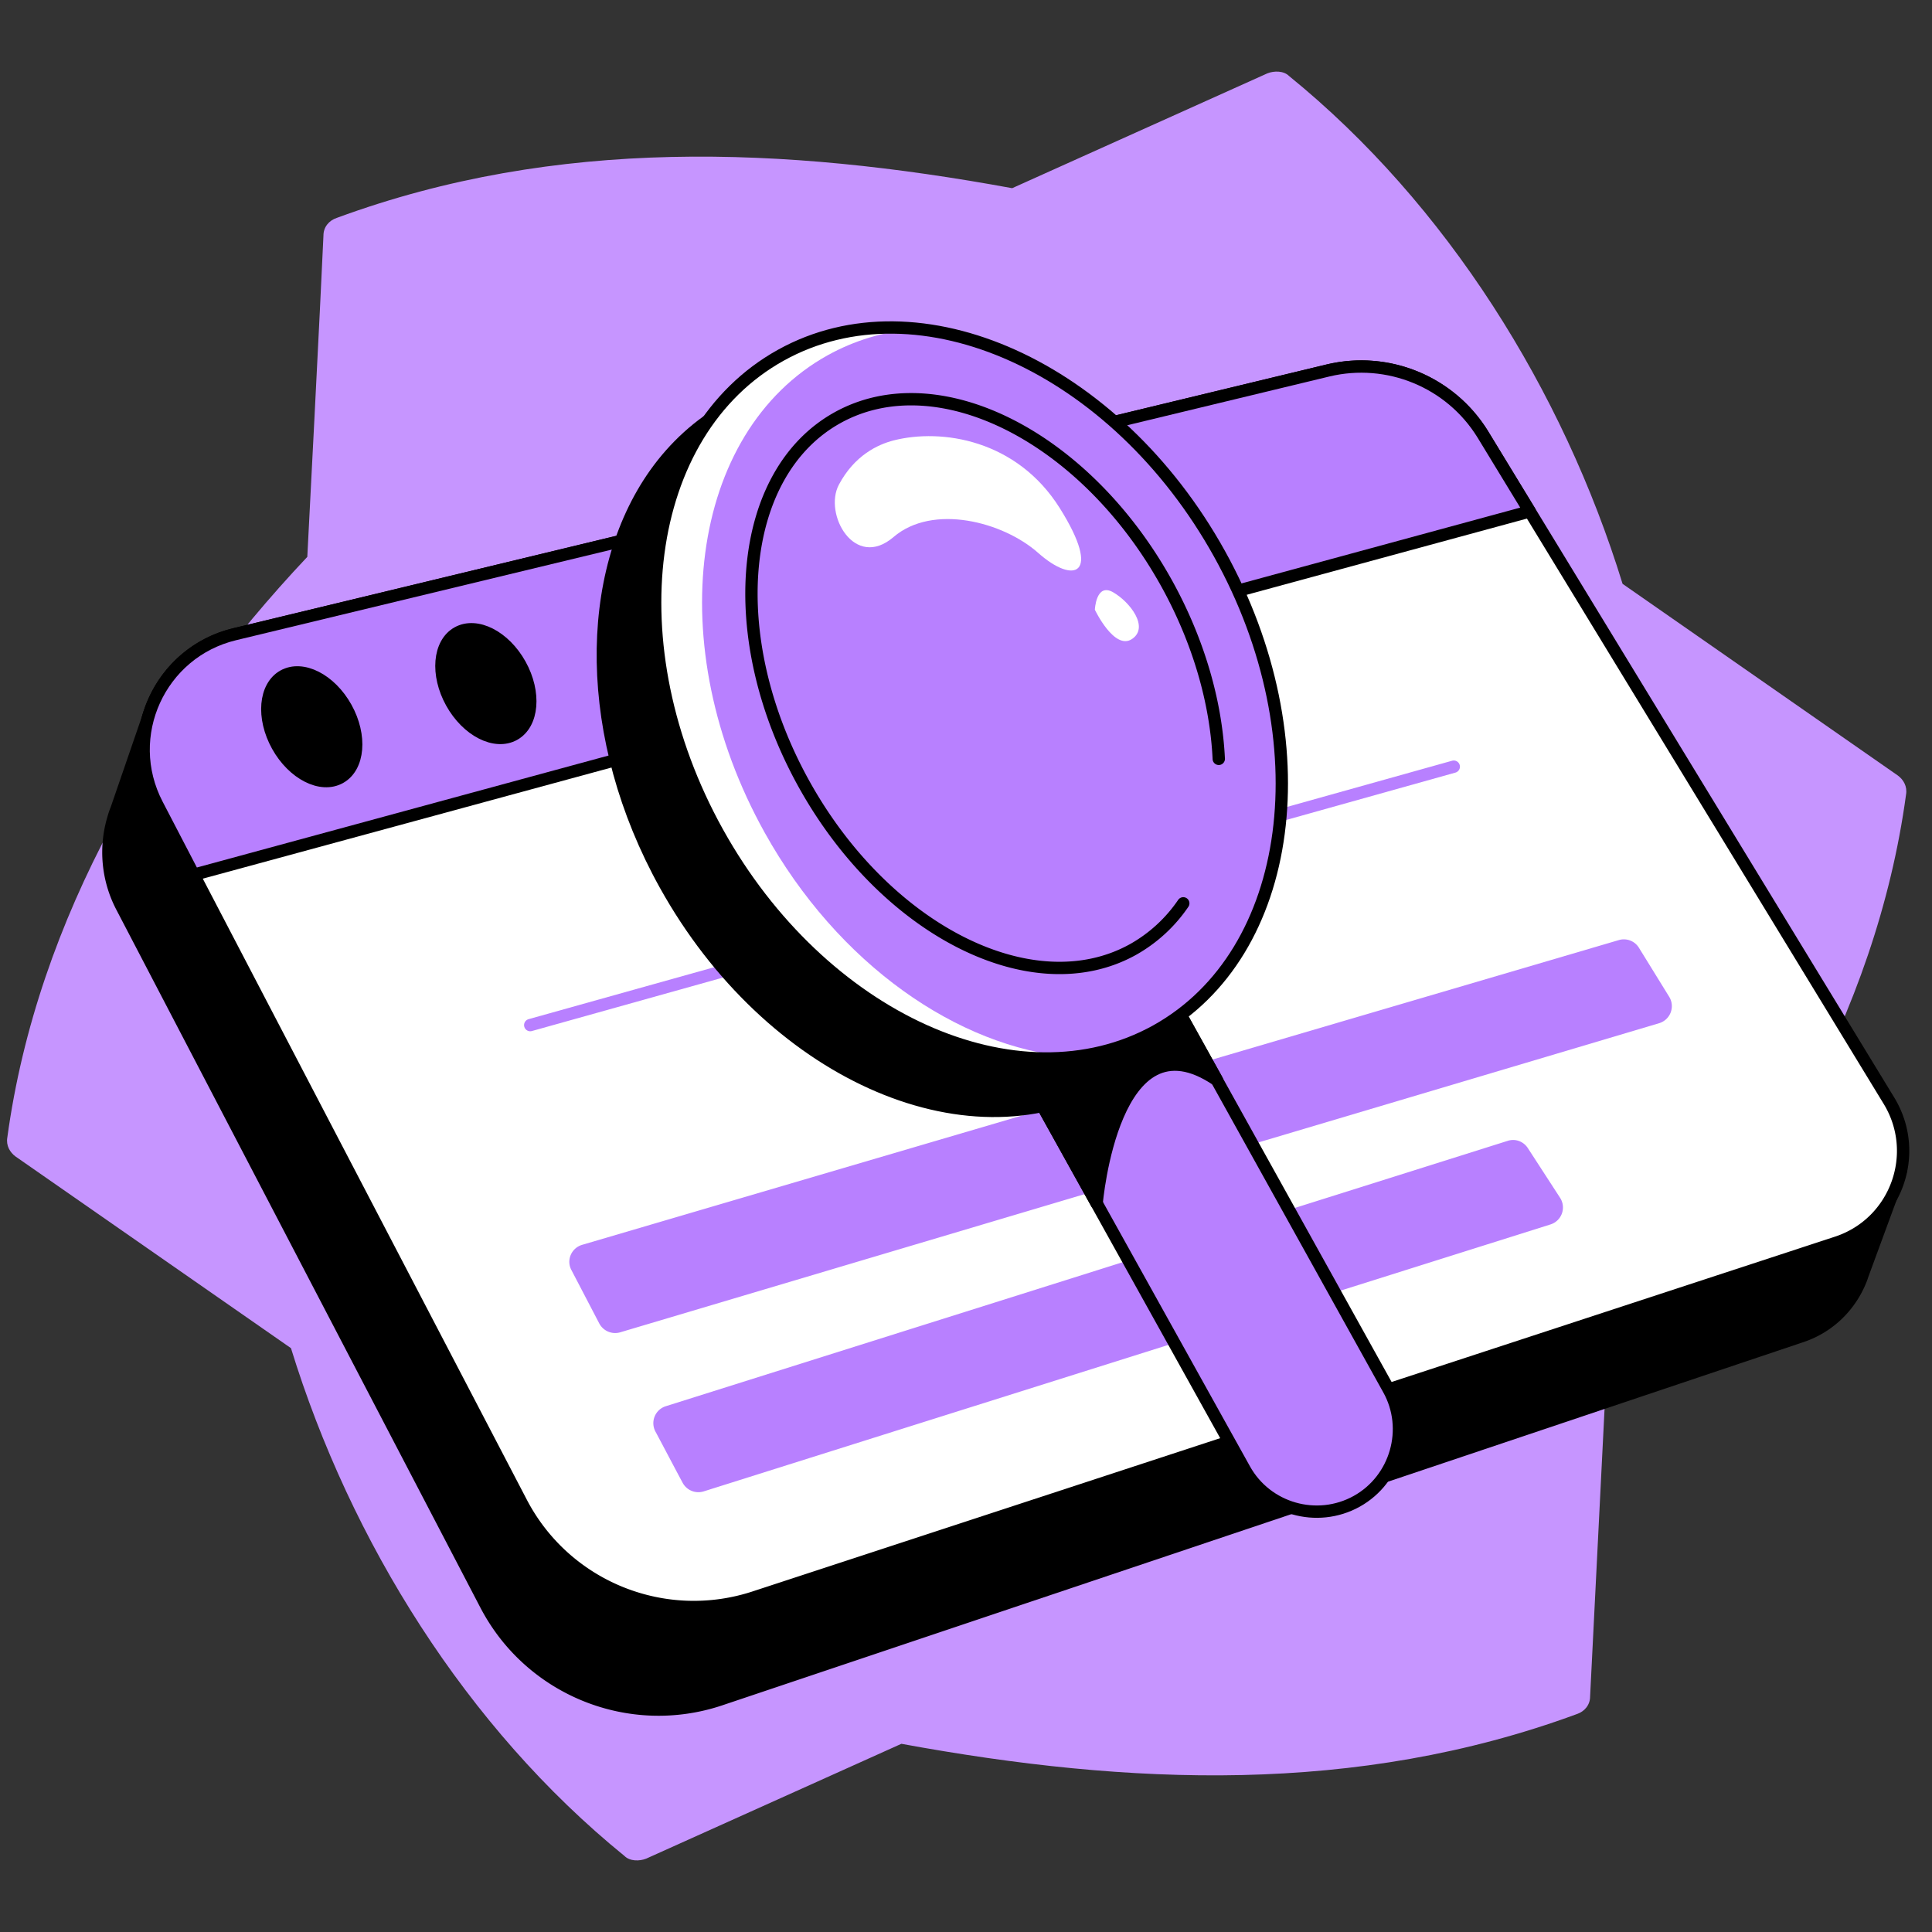 <svg width="188" height="188" fill="none" xmlns="http://www.w3.org/2000/svg"><rect width="100%" height="100%" fill="#333333" stroke="none"/><path d="M157.891 56.813c-5.786-18.793-17.082-36.929-32.455-49.417-.518-.518-1.451-.518-2.107-.259L98.491 18.312c-22.212-4.076-44.286-4.991-65.704 2.885-.794.26-1.312.916-1.312 1.71-.26 6.045-1.572 31.28-1.572 31.28C15.17 69.82 3.614 89.406.713 110.685c-.138.795.259 1.451.794 1.848l26.807 18.654c5.786 18.793 17.082 36.929 32.455 49.416.518.519 1.45.519 2.107.26l24.837-11.176c22.213 4.077 44.287 4.992 65.704-2.884.795-.259 1.313-.916 1.313-1.71l1.572-31.28c14.716-15.632 26.288-35.219 29.173-56.498.138-.795-.259-1.451-.795-1.848l-26.789-18.654Z" fill="#C695FF"/><path d="M181.054 124.572c.069-.173.138-.363.19-.535l3.731-10.139-7.203-1.883-36.963-59.814c-3.143-5.096-9.223-7.6-15.061-6.2L21.371 71.2l-6.823-1.78-3.212 9.327c-.121.294-.225.605-.311.916a11.455 11.455 0 0 0 .829 8.584l35.425 67.915c4.318 8.274 14.008 12.177 22.834 9.206l105.241-35.356c2.729-.933 4.715-2.988 5.7-5.441Z" fill="#000" stroke="#000" stroke-width="1.2" stroke-miterlimit="10" stroke-linecap="round" stroke-linejoin="round"/><path d="M178.79 120.893 73.55 155.386c-8.844 2.971-18.534-.933-22.834-9.206L15.29 78.282c-3.472-6.65.225-14.802 7.53-16.564l106.398-25.667a13.892 13.892 0 0 1 15.062 6.201l39.502 64.806c3.178 5.147.742 11.918-4.992 13.835Z" fill="#fff" stroke="#000" stroke-width="1.2" stroke-miterlimit="10" stroke-linecap="round" stroke-linejoin="round"/><path d="m148.858 49.766-4.577-7.514c-3.144-5.095-9.224-7.6-15.062-6.2L22.822 61.717c-7.29 1.762-11.003 9.897-7.531 16.564l3.558 6.84 130.009-35.356Z" fill="#B880FF" stroke="#000" stroke-width="1.2" stroke-miterlimit="10" stroke-linecap="round" stroke-linejoin="round"/><path d="M33.089 75.67c1.842-1.023 2.104-4.07.585-6.805-1.52-2.735-4.246-4.122-6.089-3.098-1.842 1.024-2.104 4.07-.585 6.806 1.52 2.735 4.246 4.122 6.089 3.098ZM50.03 71.472c1.843-1.024 2.105-4.071.585-6.806-1.52-2.735-4.245-4.122-6.088-3.098s-2.104 4.071-.585 6.806c1.52 2.735 4.246 4.122 6.089 3.098Z" fill="#000" stroke="#000" stroke-width="1.2" stroke-miterlimit="10" stroke-linecap="round" stroke-linejoin="round"/><path d="m51.596 99.751 89.868-25.148" stroke="#B880FF" stroke-width="1.2" stroke-miterlimit="10" stroke-linecap="round" stroke-linejoin="round"/><path d="m162.433 97.005-2.954-4.784a1.723 1.723 0 0 0-1.952-.743L56.64 121.135c-1.037.311-1.555 1.485-1.037 2.452l2.712 5.199a1.748 1.748 0 0 0 2.02.864l101.13-30.089a1.735 1.735 0 0 0 .968-2.556ZM146.715 111.013l-81.923 25.822a1.73 1.73 0 0 0-1.02 2.453c.813 1.52 1.935 3.662 2.66 5.009a1.74 1.74 0 0 0 2.039.829l82.406-25.978a1.73 1.73 0 0 0 .933-2.591l-3.126-4.819c-.432-.673-1.227-.967-1.969-.725Z" fill="#B880FF"/><path d="M113.553 58.972c10.087 18.153 7.341 38.931-6.149 46.428-13.49 7.496-32.576-1.158-42.663-19.294-7.945-14.284-7.928-30.209-.984-40.002 1.883-2.643 4.266-4.837 7.133-6.426 13.473-7.496 32.576 1.14 42.663 19.294Z" fill="#000" stroke="#000" stroke-width="1.2" stroke-miterlimit="10" stroke-linecap="round" stroke-linejoin="round"/><path d="M65.484 46.967s8.964-13.196 17.428-12.246c8.463.95 3.04 64.27 3.04 64.27S62.495 51.995 65.483 46.968Z" stroke="#000" stroke-width="1.2" stroke-miterlimit="10" stroke-linecap="round" stroke-linejoin="round"/><path d="M132.017 146.093c-3.869 2.142-8.774.743-10.916-3.126L95.158 96.314c-2.142-3.869-.743-8.774 3.126-10.916 3.869-2.141 8.774-.742 10.916 3.127l25.926 46.669c2.142 3.835.743 8.758-3.109 10.899Z" fill="#B880FF" stroke="#000" stroke-width="1.2" stroke-miterlimit="10" stroke-linecap="round" stroke-linejoin="round"/><path d="M109.2 88.507c-2.142-3.869-7.064-5.268-10.916-3.126-3.869 2.142-5.268 7.064-3.126 10.916l11.555 20.796s1.606-18.861 11.711-11.987L109.2 88.507Z" fill="#000" stroke="#000" stroke-width="1.2" stroke-miterlimit="10" stroke-linecap="round" stroke-linejoin="round"/><path d="M112.505 100.302c13.483-7.492 16.237-28.28 6.15-46.433-10.086-18.152-29.193-26.794-42.676-19.302-13.483 7.492-16.236 28.28-6.15 46.433 10.087 18.152 29.194 26.794 42.676 19.302Z" fill="#B880FF"/><path d="M74.396 80.994c-10.087-18.153-7.34-38.932 6.15-46.428 2.59-1.434 5.388-2.263 8.29-2.574-4.525-.397-8.93.38-12.85 2.574-13.473 7.496-16.237 28.275-6.15 46.428 8.153 14.664 22.178 23.11 34.39 21.867-11.003-.95-22.679-9-29.83-21.867Z" fill="#fff"/><path d="M112.505 100.302c13.483-7.492 16.237-28.28 6.15-46.433-10.086-18.152-29.193-26.794-42.676-19.302-13.483 7.492-16.236 28.28-6.15 46.433 10.087 18.152 29.194 26.794 42.676 19.302Z" stroke="#000" stroke-width="1.2" stroke-miterlimit="10" stroke-linecap="round" stroke-linejoin="round"/><path d="M115.142 87.903a14.492 14.492 0 0 1-4.888 4.49c-9.724 5.407-24.06-1.796-32.006-16.08-7.945-14.284-6.494-30.261 3.247-35.667 9.742-5.407 24.061 1.796 32.006 16.08 3.161 5.7 4.836 11.66 5.095 17.117" stroke="#000" stroke-width="1.2" stroke-miterlimit="10" stroke-linecap="round" stroke-linejoin="round"/><path d="M86.954 42.857c4.68-1.192 11.987-.07 16.166 6.58 4.18 6.65 1.33 7.41-2.09 4.37s-10.26-4.819-14.076-1.554c-3.8 3.264-6.84-2.246-5.32-5.096 1.52-2.85 3.782-3.903 5.32-4.3ZM106.54 59.334s.104-2.642 1.762-1.71c1.658.95 3.558 3.42 1.848 4.56-1.71 1.14-3.61-2.85-3.61-2.85Z" fill="#fff"/></svg>
